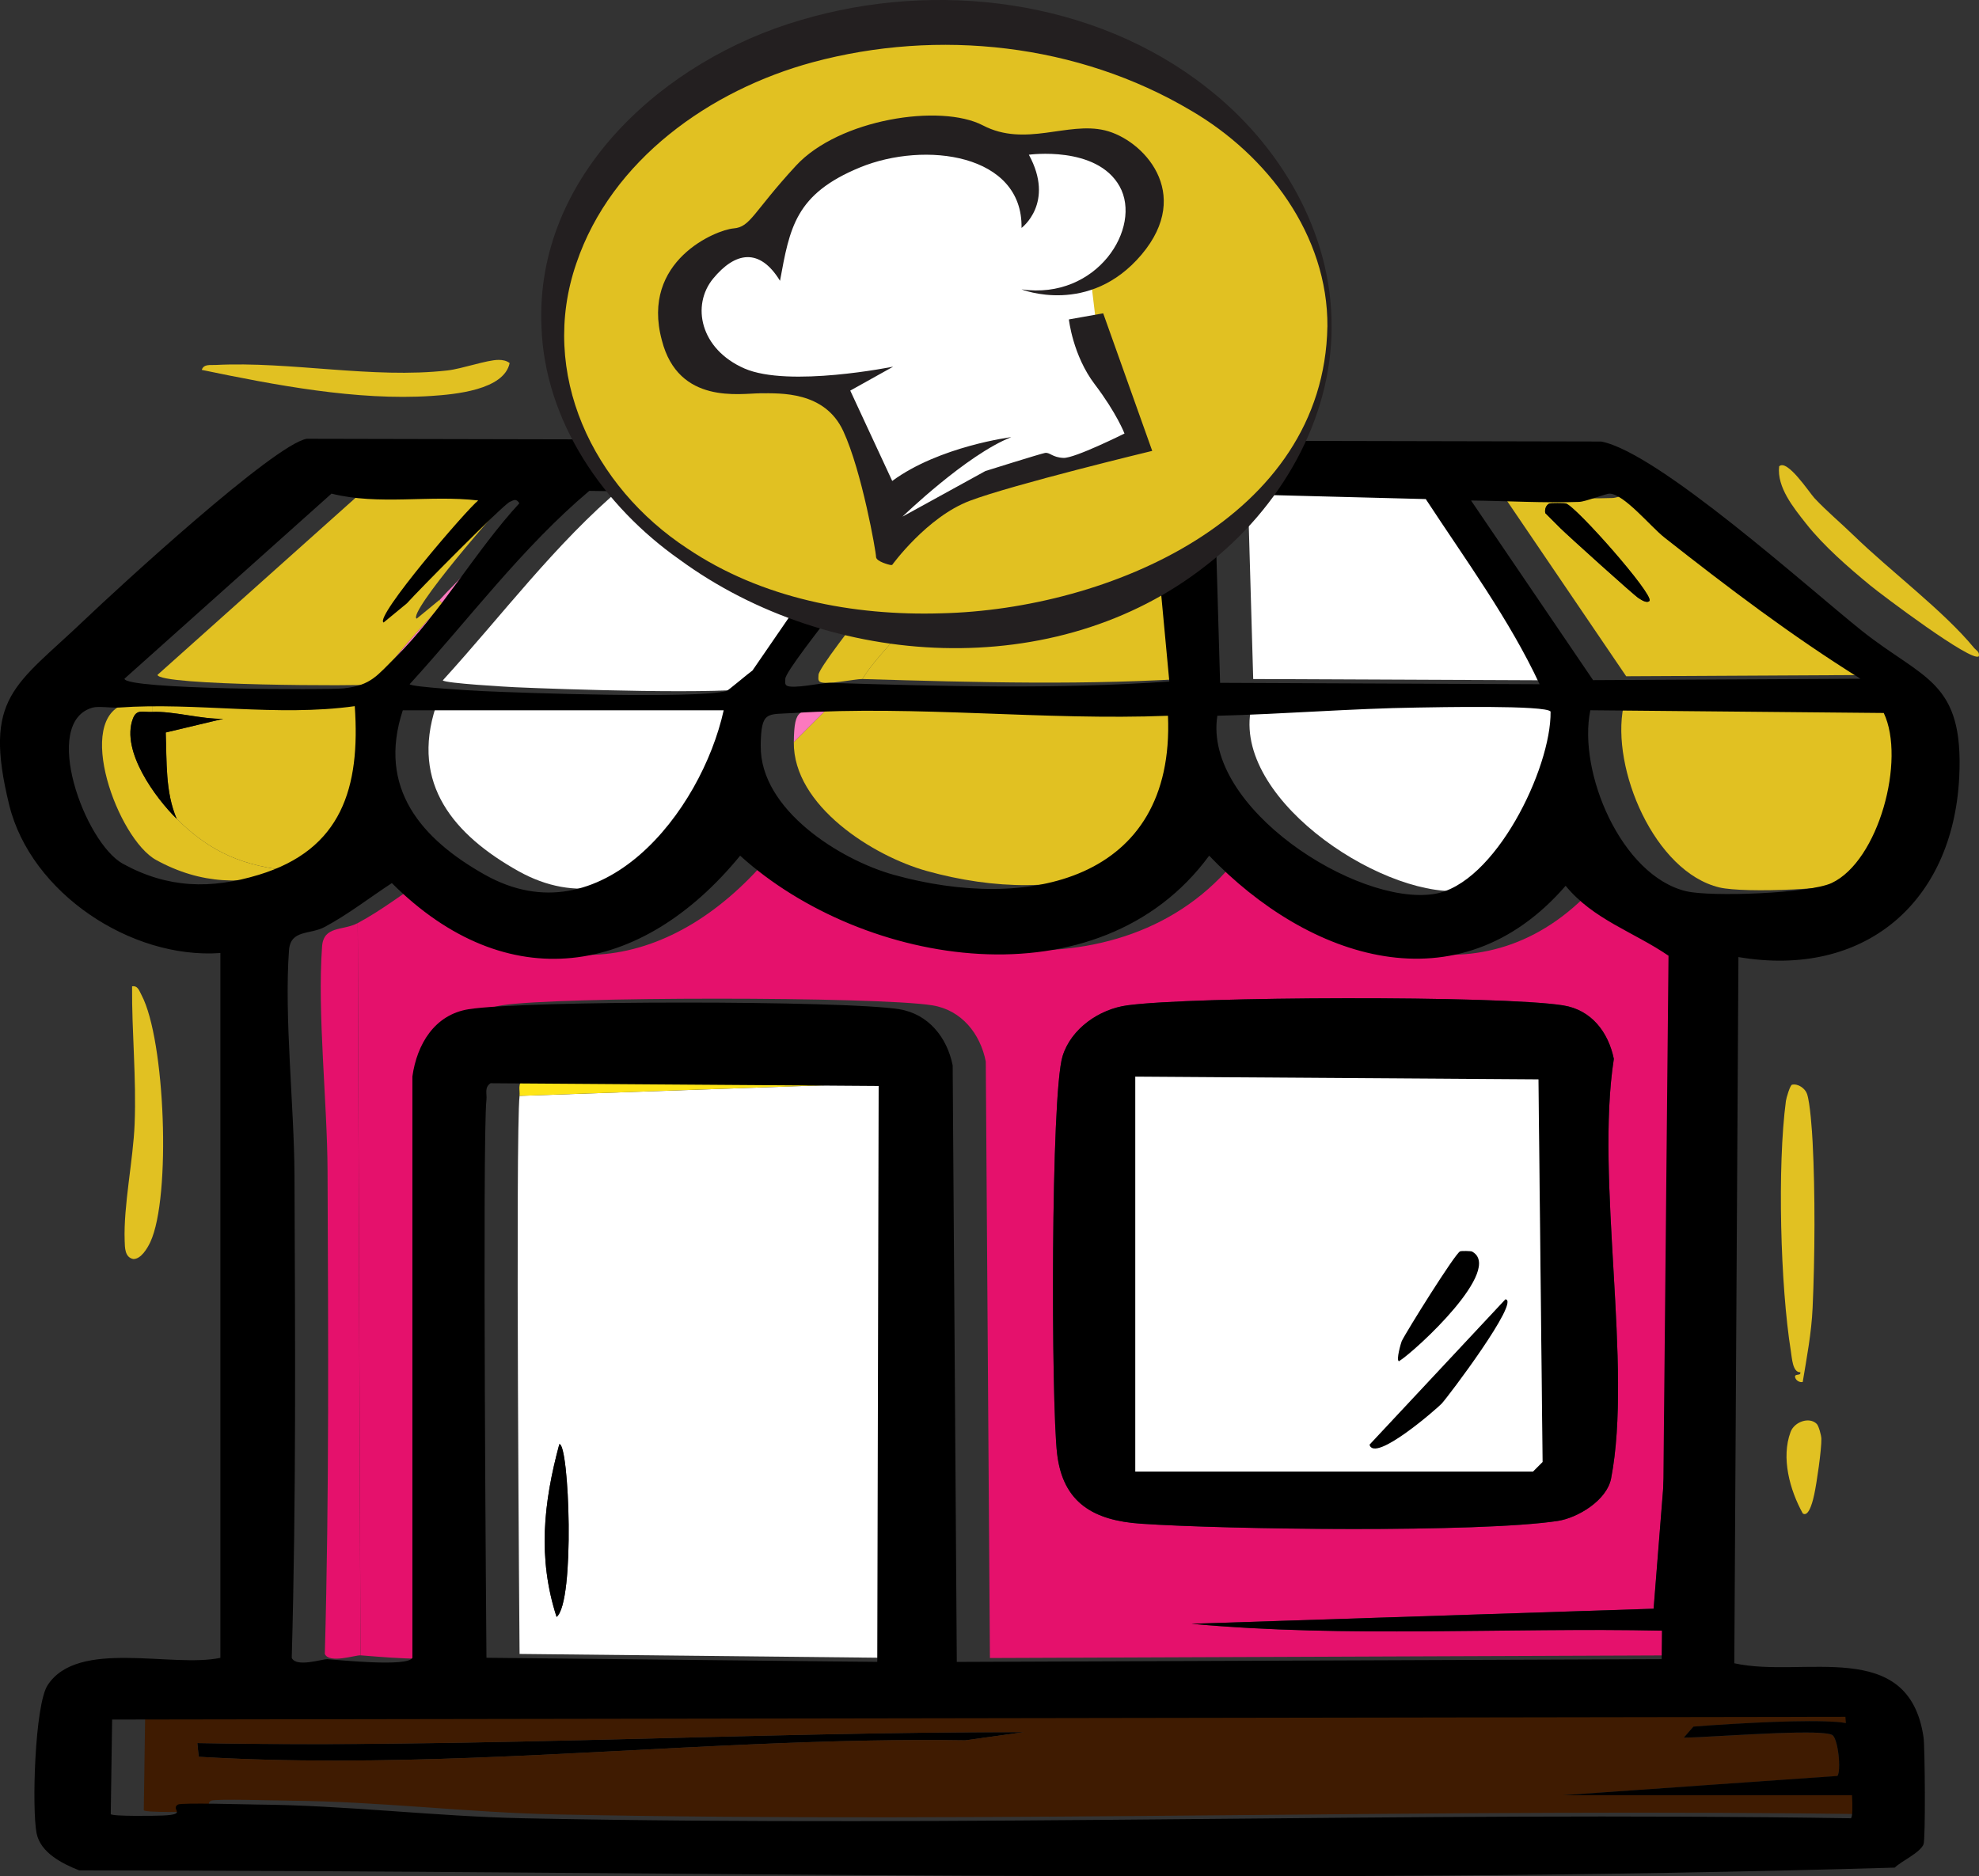 <?xml version="1.0" encoding="UTF-8"?>
<svg id="Layer_2" xmlns="http://www.w3.org/2000/svg" viewBox="0 0 498.93 473.08">
  <rect x="0" y="0" width="498.93" height="473.08" fill="#333333" stroke="none"/>
  <defs>
    <style>
      .cls-1 {
        fill: #fff;
      }

      .cls-2 {
        fill: #231f20;
      }

      .cls-3 {
        fill: #3f1b01;
      }

      .cls-4 {
        fill: #fc79bf;
      }

      .cls-5 {
        fill: #e5116c;
      }

      .cls-6 {
        fill: #fee517;
      }

      .cls-7 {
        fill: #e1c122;
      }
    </style>
  </defs>
  <g id="Layer_1-2" data-name="Layer_1">
    <g>
      <g>
        <path d="M466.49,436.22c.13.66.33,1.44.57,2.3-.24-.86-.44-1.64-.57-2.3Z"/>
        <path d="M467.44,439.86c.2.69.41,1.41.63,2.14-.21-.73-.43-1.45-.63-2.14Z"/>
        <path d="M462.24,434.1c.7.04,1.35.1,1.93.16-.58-.07-1.23-.12-1.93-.16Z"/>
        <path d="M455.35,436.82c-.8,0-1.65,0-2.54.02.89-.02,1.74-.02,2.54-.02Z"/>
        <path d="M468.49,443.47c.14.49.27.98.4,1.47-.13-.49-.26-.98-.4-1.47Z"/>
        <path d="M431.67,434.98c3.09-.21,6.95-.45,10.99-.64-4.04.19-7.9.43-10.99.64Z"/>
        <path d="M459.98,433.99c.8.02,1.56.06,2.26.1-.7-.04-1.46-.08-2.26-.1Z"/>
        <path d="M466.49,436.22c-.13-.66-.19-1.21-.16-1.59-.56-.15-1.29-.28-2.16-.38.88.1,1.61.22,2.16.38-.04.38.03.93.16,1.59Z"/>
        <path d="M231.25,438.72c4.03-.01,8.06,0,12.1.07h0c-4.03-.06-8.07-.08-12.1-.07Z"/>
        <polygon points="394.08 452.61 394.08 452.61 428.65 450.19 394.08 452.61"/>
        <path d="M431.67,434.98c-1.93.13-3.56.26-4.74.35l-2.42,2.77,2.42-2.77c1.18-.1,2.81-.22,4.74-.35Z"/>
        <path class="cls-1" d="M129.95,173.27c10.75.49,53.65,1.98,61.54,0,.41-.1,5.57-4.5,6.57-5.19l30.42-44.25-71.56-1.04c-16.91,14.27-30.39,32.41-45.29,48.75.56.73,16.11,1.63,18.32,1.73Z"/>
        <path class="cls-7" d="M302.81,179.49c-31.05,1.24-63.48-2.67-94.38-.69l-8.3,8.3c-.18,16.03,19.95,28.72,33.53,32.5,33.66,9.37,70.92,1.68,69.14-40.1Z"/>
        <path class="cls-1" d="M396.5,171.54c-7.6-16.31-18.75-31.48-28.69-46.67l-53.24-1.38,1.38,47.71,80.55.35Z"/>
        <path class="cls-7" d="M253.37,131.44c-.52,1.49-17.29,22.29-18.67,22.82-1.21.46-3.02,1.04-2.77-1.04-3.86,5.94-10.7,11.76-14.52,17.98,28.5.84,57.26,1.67,85.74-.35l-4.49-48.06c-16.52,1.2-35.27-1.6-51.51,0l-1.38,6.91c4.05-4,11.34-8.96,7.61,1.73Z"/>
        <path class="cls-7" d="M483.28,178.8l-73.98-.69c-3.2,15.57,7.81,41.74,24.2,45.64,6.23,1.48,31.04.55,36.65-2.07,11.84-5.55,18.73-31.07,13.14-42.87Z"/>
        <path class="cls-1" d="M365.73,177.42c-16.78.25-33.69,1.67-50.48,2.07-3.64,23.09,35.1,47.97,54.62,44.94,15.36-2.38,29.57-31.68,29.39-45.98-.79-1.72-29.49-1.1-33.54-1.04Z"/>
        <path class="cls-1" d="M190.8,178.11h-80.9c-6.46,19.6,4.65,32.47,20.74,41.49,29.3,16.42,54.52-15.96,60.16-41.49Z"/>
        <path class="cls-7" d="M95.03,172.58c4.41-7.61,10.86-13.84,16.59-20.4.04-.05-.97-.72-.69-1.04l-5.88,4.84c-2.42-1.31,20.94-28.47,23.85-30.77-12.24-1.44-25,1.29-36.99-1.73l-52.2,46.67c.36,2.75,51.34,2.86,55.32,2.42Z"/>
        <path class="cls-7" d="M56.31,181.22l-14.52,3.46c.28,7.36-.13,15.02,2.77,21.78,8.68,8.55,16.77,11.9,29.04,13.14,20.96-6.37,25.63-22.05,24.2-42.52-19.63,2.73-39.98-1.05-59.46.35v2.07c5.28-.26,12.43,1.87,17.98,1.73Z"/>
        <path class="cls-7" d="M44.56,206.46c-5.36-5.28-14.11-17.12-11.06-25.24.95-2.54,2.51-1.61,4.84-1.73v-2.07c-1.86.13-5.12-.39-6.57,0-13.2,3.59-2.09,34.1,7.61,39.41,11.31,6.2,22.19,6.42,34.23,2.77-12.27-1.24-20.36-4.59-29.04-13.14Z"/>
        <path class="cls-7" d="M206.7,171.89c1.52.92,8.92-.74,10.72-.69,3.82-6.22,10.66-12.04,14.52-17.98,4.98-7.66,6.04-15.81,13.83-23.51l1.38-6.91c-1.46.14-3.01-.1-4.49,0-4.14,5.51-36.29,44.38-36.3,47.36,0,.65-.22,1.34.35,1.73Z"/>
        <path class="cls-4" d="M111.63,152.18c-5.74,6.56-12.18,12.79-16.59,20.4,6.87-.76,8.36-3.22,13.14-7.95,11.19-11.07,20.31-27.03,31.11-38.72-.82-1.23-1.31-.84-2.42-.35-1.67.74-23.3,22.61-25.93,25.58-.28.32.73.99.69,1.04Z"/>
        <path class="cls-4" d="M200.13,187.1l8.3-8.3c-6.7.43-8.2-.73-8.3,8.3Z"/>
        <path d="M234.7,154.26c1.38-.52,18.15-21.33,18.67-22.82,3.73-10.68-3.56-5.73-7.61-1.73-7.79,7.7-8.84,15.85-13.83,23.51-.25,2.08,1.55,1.5,2.77,1.04Z"/>
        <path class="cls-7" d="M477.4,170.16c-17.25-10.74-33.48-23.04-49.44-35.61-3.45-2.72-10.2-11.02-13.83-11.06-.93-.01-6.04,2.02-7.61,2.07-9.1.31-18.23-.25-27.31-.35l30.77,45.29,67.42-.35ZM389.59,129.36c-.19-.92.17-2.03,1.04-2.42.25-.11,3.67-.12,4.15,0,2.45.6,22.1,22.82,21.09,24.55-.68.74-2.1-.29-2.77-.69-1.13-.69-17.79-15.74-19.71-17.63-1.27-1.26-2.53-2.54-3.8-3.8Z"/>
        <path d="M415.86,151.49c1.01-1.73-18.64-23.95-21.09-24.55-.48-.12-3.9-.11-4.15,0-.87.39-1.23,1.5-1.04,2.42,1.27,1.26,2.53,2.54,3.8,3.8,1.92,1.9,18.58,16.94,19.71,17.63.66.41,2.09,1.43,2.77.69Z"/>
        <path d="M56.31,181.22c-5.55.14-12.7-1.99-17.98-1.73-2.33.12-3.89-.81-4.84,1.73-3.04,8.12,5.7,19.96,11.06,25.24-2.9-6.77-2.49-14.42-2.77-21.78l14.52-3.46Z"/>
        <path class="cls-5" d="M81.2,238.61c-1.23,16.87,1.32,39.23,1.38,56.7.16,40.55.44,81.17-.69,121.69,1.11,2.51,7.69.27,8.99.35l-.69-184.62c-3.71,1.99-8.6.59-8.99,5.88Z"/>
        <path class="cls-1" d="M130.99,417l98.53,1.04.35-145.2-98.88,3.46c-1.08,9.31,0,140.71,0,140.71ZM141.01,364.11c2.48-.35,4.03,39.83-.69,43.56-4.8-14.81-3.3-28.76.69-43.56Z"/>
        <path class="cls-6" d="M132.02,272.15c-1.64,1.08-.87,2.67-1.04,4.15l98.88-3.46-97.84-.69Z"/>
        <path d="M141.01,364.11c-4,14.8-5.49,28.75-.69,43.56,4.72-3.74,3.17-43.91.69-43.56Z"/>
        <path d="M188.94,439.82c10.07-.44,20.14-.79,30.21-.98,2.01-.04,4.03-.07,6.05-.09,2.02-.02,4.03-.04,6.05-.04,4.03-.01,8.06,0,12.1.07l14.87-2.07c-8.68,0-17.36.06-26.05.16-17.37.21-34.74.61-52.12,1.04-43.44,1.08-86.9,2.38-130.3,1.56l.35,3.46c46.3,2.75,92.54-1.09,138.85-3.11Z"/>
        <path class="cls-3" d="M36.26,456.42c.42.59,11.35.42,13.14.35,6.37-.28,1.79-1.55,3.8-2.77.86-.52,17.3-.02,20.05,0,22.33.18,44.78,3,67.07,3.46,111.46,2.31,223.18-1.73,334.66,0,.85-.6.04-10.75-.35-12.45l-1.04-13.14-436.99.69-.35,23.85ZM463.65,444.2c-.05-1.13-.19-2.37-.4-3.48-.05-.28-.11-.55-.17-.8-.31-1.29-.73-2.28-1.23-2.51-.55-.26-1.7-.42-3.26-.5-.94-.05-2.03-.08-3.23-.08-.8,0-1.65,0-2.54.02-3.11.05-6.7.2-10.27.38-1.02.05-2.04.1-3.05.16-.5.03-1,.05-1.5.08-3.47.19-6.73.38-9.28.5-.36.02-.71.03-1.05.05-.67.03-1.27.05-1.8.07-.53.01-.99.02-1.36.02l2.42-2.77c1.18-.1,2.81-.22,4.74-.35,3.09-.21,6.95-.45,10.99-.64,6.06-.29,12.51-.48,17.32-.34.8.02,1.56.06,2.26.1.7.04,1.35.1,1.93.16.88.1,1.61.22,2.16.38-.04.38.03.93.16,1.59.13.66.33,1.44.57,2.3.12.43.25.87.38,1.34.2.69.41,1.41.63,2.14.14.49.28.98.42,1.47.14.49.27.98.4,1.47.94,3.65,1.44,6.97-.13,7.67h-74.68l34.57-2.42,34.57-2.42c.32-.35.46-1.42.45-2.75,0-.27,0-.54-.02-.83ZM180.05,437.91c17.38-.43,34.75-.83,52.12-1.04,8.68-.11,17.37-.17,26.05-.16l-14.87,2.07h0c-4.03-.06-8.07-.08-12.1-.07-2.02,0-4.03.02-6.05.04-2.02.02-4.03.05-6.05.09-10.08.18-20.15.54-30.21.98-46.31,2.02-92.55,5.86-138.85,3.11l-.35-3.46c43.41.81,86.86-.48,130.3-1.56Z"/>
        <path d="M428.65,450.19l-34.57,2.42h74.68c1.58-.7,1.08-4.02.13-7.67-.13-.49-.26-.98-.4-1.47-.14-.49-.28-.99-.42-1.47-.21-.73-.43-1.45-.63-2.14-.13-.46-.26-.91-.38-1.34-.24-.86-.44-1.64-.57-2.3s-.19-1.21-.16-1.59c-.56-.15-1.29-.28-2.16-.38-.58-.07-1.23-.12-1.93-.16-.7-.04-1.46-.08-2.26-.1-4.81-.14-11.26.05-17.32.34-4.04.19-7.9.43-10.99.64-1.93.13-3.56.26-4.74.35l-2.42,2.77c.37,0,.83,0,1.36-.02.53-.01,1.14-.04,1.8-.07.33-.01.68-.03,1.05-.05,2.55-.12,5.81-.31,9.28-.5.5-.03,1-.05,1.5-.08,1.01-.05,2.03-.11,3.05-.16,3.57-.18,7.16-.33,10.27-.38.89-.02,1.74-.02,2.54-.02,1.2,0,2.29.03,3.23.08,1.56.09,2.71.24,3.26.5.5.23.92,1.22,1.23,2.51.06.26.12.53.17.8.21,1.11.35,2.35.4,3.48.01.28.02.56.02.83,0,1.33-.13,2.4-.45,2.75l-34.57,2.42Z"/>
        <path class="cls-5" d="M194.95,214.76c-25.01,30.53-58.75,35.89-87.81,6.91-5.68,3.72-10.92,7.83-16.94,11.06l.69,184.62c3,.17,20.22,2.01,21.43-.35v-146.59c1.15-8.11,5.56-15.56,14.17-16.94,13.98-2.24,94.58-2.24,108.56,0,7.37,1.18,12.1,7.16,13.48,14.17l1.04,150.39,177.7-.69,1.73-177.36c-8.75-5.99-18.99-9.13-25.93-17.63-27.09,31.26-64.82,18.57-89.89-7.61-27.78,37.85-87.09,28.19-118.24,0ZM420.36,362.03c1.43,7.18,2.16,15.18,2.42,22.47.19,5.39,1.94,25.14-3.8,26.62-39.5-.84-79.27,1.87-118.58-1.73l116.51-3.8,3.46-43.56ZM267.89,266.27c2.15-6.94,9.23-11.82,16.25-12.79,16.5-2.28,93.98-2.53,109.94,0,7.17,1.14,11.4,6.77,12.79,13.48-4.71,30.4,4.77,77.49-.69,105.79-1.07,5.53-8.43,9.96-13.48,10.72-19.91,3.01-83.47,2.17-105.1.69-11.85-.81-19.64-5.23-21.09-17.63-1.51-12.91-1.63-90.52,1.38-100.26Z"/>
        <path d="M418.97,411.13c5.75-1.48,4-21.23,3.8-26.62-.26-7.29-.99-15.3-2.42-22.47l-3.46,43.56-116.51,3.8c39.32,3.6,79.08.89,118.58,1.73Z"/>
        <path d="M287.6,384.16c21.63,1.48,85.19,2.31,105.1-.69,5.05-.76,12.42-5.19,13.48-10.72,5.46-28.3-4.02-75.39.69-105.79-1.39-6.71-5.63-12.35-12.79-13.48-15.96-2.53-93.44-2.28-109.94,0-7.02.97-14.1,5.85-16.25,12.79-3.02,9.73-2.89,87.35-1.38,100.26,1.45,12.4,9.24,16.82,21.09,17.63ZM286.22,271.46l101.64.69,1.04,96.46-2.42,2.42h-100.26v-99.57Z"/>
        <path class="cls-1" d="M388.9,368.6l-1.04-96.46-101.64-.69v99.57h100.26l2.42-2.42Z"/>
        <path d="M379.53,327.59l-34.26,36.65c1.24,4.68,16.96-9.07,18.16-10.32,1.62-1.7,19.97-26.06,16.1-26.33Z"/>
        <path d="M352.71,343.2c4.37-2.77,26.6-23.34,18.36-27.68-.17-.09-2.53-.2-2.97-.02-1.25.52-13.56,20.24-14.71,22.64-.14.29-1.51,4.93-.68,5.06Z"/>
        <path d="M493.94,196.02c1.24-24.51-9.07-24.65-24.55-36.99-13.47-10.74-51.24-44.88-65.69-47.71l-326.36-.69c-8.15,1.34-47.64,37.65-56.01,45.64-17.5,16.69-25.71,19.34-19.01,46.67,5.44,22.21,30.75,38.95,53.24,37.34v177.7c-12.19,2.61-35.94-4.86-43.56,6.91-3.23,4.99-4,31.17-2.77,37.34.99,4.92,6.54,7.67,10.72,9.33,152.24.14,305.79,3.76,457.74-.69,1.67-1.65,6.35-3.7,7.26-5.88.52-1.24.35-24.58,0-26.97-3.74-25.45-30.45-14.8-47.71-18.67l1.04-178.05c31.74,5.4,54.06-13.73,55.66-45.29ZM398.18,126.53c1.56-.05,6.68-2.09,7.61-2.07,3.63.05,10.38,8.35,13.83,11.06,15.96,12.57,32.18,24.87,49.44,35.61l-67.42.35-30.77-45.29c9.08.1,18.21.66,27.31.35ZM390.92,179.42c.19,14.3-14.03,43.6-29.39,45.98-19.52,3.03-58.26-21.85-54.62-44.94,16.79-.41,33.69-1.83,50.48-2.07,4.05-.06,32.75-.68,33.54,1.04ZM359.46,125.84c9.95,15.2,21.09,30.36,28.69,46.67l-80.55-.35-1.38-47.71,53.24,1.38ZM304.83,215.72c25.07,26.18,62.8,38.86,89.89,7.61,6.94,8.5,17.18,11.64,25.93,17.63l-1.73,177.36-177.7.69-1.04-150.39c-1.38-7.02-6.11-12.99-13.48-14.17-13.98-2.24-94.58-2.24-108.56,0-8.61,1.38-13.02,8.83-14.17,16.94v146.59c-1.22,2.36-18.43.52-21.43.35-1.3-.08-7.88,2.16-8.99-.35,1.14-40.53.85-81.14.69-121.69-.07-17.47-2.62-39.82-1.38-56.7.39-5.29,5.28-3.88,8.99-5.88,6.02-3.23,11.26-7.35,16.94-11.06,29.06,28.97,62.81,23.62,87.81-6.91,31.15,28.19,90.46,37.85,118.24,0ZM122.64,277.26c.17-1.48-.6-3.07,1.04-4.15l97.84.69-.35,145.2-98.53-1.04s-1.08-131.4,0-140.71ZM101.55,179.08h80.9c-5.64,25.53-30.85,57.91-60.16,41.49-16.09-9.02-27.2-21.88-20.74-41.49ZM191.78,188.07c.1-9.03,1.59-7.87,8.3-8.3,30.9-1.98,63.33,1.93,94.38.69,1.77,41.78-35.48,49.48-69.14,40.1-13.58-3.78-33.71-16.47-33.53-32.5ZM238.8,123.76c16.24-1.6,34.99,1.2,51.51,0l4.49,48.06c-28.48,2.02-57.24,1.19-85.74.35-1.79-.05-9.19,1.61-10.72.69-.57-.39-.35-1.08-.35-1.73,0-2.99,32.16-41.85,36.3-47.36,1.48-.1,3.03.14,4.49,0ZM148.57,123.76l71.56,1.04-30.42,44.25c-1,.69-6.16,5.08-6.57,5.19-7.89,1.98-50.79.49-61.54,0-2.21-.1-17.77-1-18.32-1.73,14.9-16.34,28.38-34.48,45.29-48.75ZM83.57,124.45c11.99,3.02,24.75.29,36.99,1.73-2.92,2.3-26.27,29.46-23.85,30.77l5.88-4.84c2.63-2.98,24.26-24.85,25.93-25.58,1.11-.49,1.6-.88,2.42.35-10.8,11.69-19.93,27.65-31.11,38.72-4.78,4.73-6.27,7.19-13.14,7.95-3.97.44-54.95.33-55.32-2.42l52.2-46.67ZM31.02,217.8c-9.7-5.32-20.8-35.83-7.61-39.41,1.45-.39,4.71.13,6.57,0,19.49-1.4,39.83,2.39,59.46-.35,1.43,20.48-3.24,36.16-24.2,42.52-12.03,3.66-22.91,3.44-34.23-2.77ZM465.25,432.84l1.04,13.14c.38,1.69,1.19,11.84.35,12.45-111.48-1.73-223.2,2.31-334.66,0-22.29-.46-44.74-3.28-67.07-3.46-2.75-.02-19.19-.52-20.05,0-2.02,1.22,2.57,2.48-3.8,2.77-1.78.08-12.72.25-13.14-.35l.35-23.85,436.99-.69ZM425.14,224.71c-16.39-3.89-27.41-30.07-24.2-45.64l73.98.69c5.59,11.8-1.3,37.32-13.14,42.87-5.61,2.63-30.42,3.56-36.65,2.07Z"/>
        <g>
          <ellipse class="cls-7" cx="237.3" cy="82.35" rx="97.89" ry="76.7"/>
          <path class="cls-2" d="M335.72,82.35c0,23.63-13,45.78-31.54,60.13-37.84,29.89-95.01,26.3-132.82-1.37-19.14-13.44-34.04-34.79-34.85-58.76-1.65-38.19,30.94-67.25,65.28-77.26,34.21-10.2,74.06-5.35,102.47,17.01,18.5,14.42,31.58,36.59,31.45,60.25h0ZM334.66,82.35c.14-23.09-15.12-43.22-34.41-54.48-28.41-16.87-63.67-20.72-95.38-12.17-25.86,7.01-50.71,24.58-59.56,50.67-9.59,27.78,4.18,56.32,28,71.93,18.73,12.6,41.74,17,63.98,16.33,42-.97,96.5-23.88,97.36-72.29h0Z"/>
        </g>
        <polygon class="cls-1" points="286.87 113.37 256.79 120.18 229.67 131.39 223.28 135.54 210.26 97.73 191.73 99.17 176.28 90.51 171.5 70.8 182.29 61.67 193.91 60.63 203.02 45.07 224.61 34.48 243.09 36.56 253.88 37.6 266.33 35.94 281.27 39.05 288.12 46.31 286.67 59.59 281.49 65.61 275.13 71.42 277.12 88.02 285.63 105.66 286.87 113.37"/>
        <path class="cls-2" d="M269.48,80.54s.98,9.06,6.52,16.35c5.54,7.29,7.5,12.41,7.5,12.41,0,0-12.55,6.27-15.38,6.15-2.83-.11-3.45-1.48-4.68-1.25-1.23.23-15.01,4.56-15.01,4.56l-2.58,1.42-18.33,10.08s16.12-15.6,27.44-20.05c0,0-18.08,2.28-30.02,11.05l-10.58-22.78,10.83-6.04s-26.33,5.35-37.52.46c-11.19-4.9-13.41-15.95-7.87-22.67,5.54-6.72,11.69-7.86,16.85.57,2.46-13.33,3.81-21.87,20.17-28.59,16.36-6.72,41.09-3.42,40.72,15.26,0,0,8.49-6.29,1.85-18.46,0,0,17.1-2.38,22.88,7.98,5.78,10.37-5.66,28.7-24.73,25.97,0,0,17.1,6.83,30.26-8.77,13.16-15.6.25-29.05-9.23-31.32-9.47-2.28-20.05,4.33-30.76-1.25-10.7-5.58-36.29-1.59-47.12,10.14-10.83,11.73-11.44,15.49-15.75,15.83-4.31.34-23.5,8.1-18.08,28.2,4.18,16.33,19.81,13.37,24.85,13.37s16.24-.57,20.91,9.57c4.68,10.14,8.24,30.41,8.24,31.66s3.57,2.05,3.57,2.05h.49s8.74-12.07,19.56-16.17,46.01-12.59,46.01-12.59l-12.36-34.68-8.67,1.54Z"/>
      </g>
      <path class="cls-7" d="M454.49,348.43c-.72.18-1.57-.32-1.83-.93-.61-1.42,1.49-.43,1.22-1.52-1.95.08-2.11-3.64-2.38-5.3-2.65-16.48-3.44-46.61-1.25-63.11.09-.69,1.03-3.97,1.55-4.09,1.5-.33,3.3.92,3.78,2.34.78,2.32,1.26,9.31,1.4,12.1.67,12.78.58,28.98,0,41.8-.28,6.32-1.47,12.52-2.49,18.7Z"/>
      <path class="cls-7" d="M467.35,135.01c9.18,8.94,22.58,18.93,30.31,28.31.57.69,1.49.99,1.22,2.15-1.73,1.66-24.66-15.64-27.3-17.82-5.54-4.55-11.86-10.05-16.27-15.66-3.14-3.99-7.36-9.13-6.77-14.41,2.01-1.99,7.64,6.65,8.89,7.99,3.13,3.35,6.65,6.26,9.91,9.44Z"/>
      <path class="cls-7" d="M458.03,359.01c.5.5,1.14,2.89,1.16,3.72.06,2.74-1.17,11.16-1.8,14.07-.17.79-1.24,5.94-2.89,4.77-3.26-5.87-5.51-14.03-3.07-20.55.95-2.55,4.73-3.9,6.6-2.01Z"/>
      <path class="cls-7" d="M33.31,248.68c1.46-.25,1.84,1.22,2.38,2.22,5.97,11.28,7.48,50.92,2.22,62.23-.72,1.55-2.36,4.36-4.32,4.3-2.15-.44-2.1-2.9-2.16-4.59-.32-8.89,2.15-20.31,2.51-29.46.47-11.6-.73-23.14-.64-34.71Z"/>
      <path class="cls-7" d="M128.49,91.53c-1.41,6.82-13.89,7.91-19.77,8.3-18.71,1.24-39.57-2.78-57.85-6.57.47-1.55,2.26-1.17,3.47-1.24,18.77-.97,39.57,3.52,58.46,1.38,3.74-.42,10.02-2.68,12.91-2.66,1,0,1.97.17,2.78.8Z"/>
    </g>
  </g>
</svg>